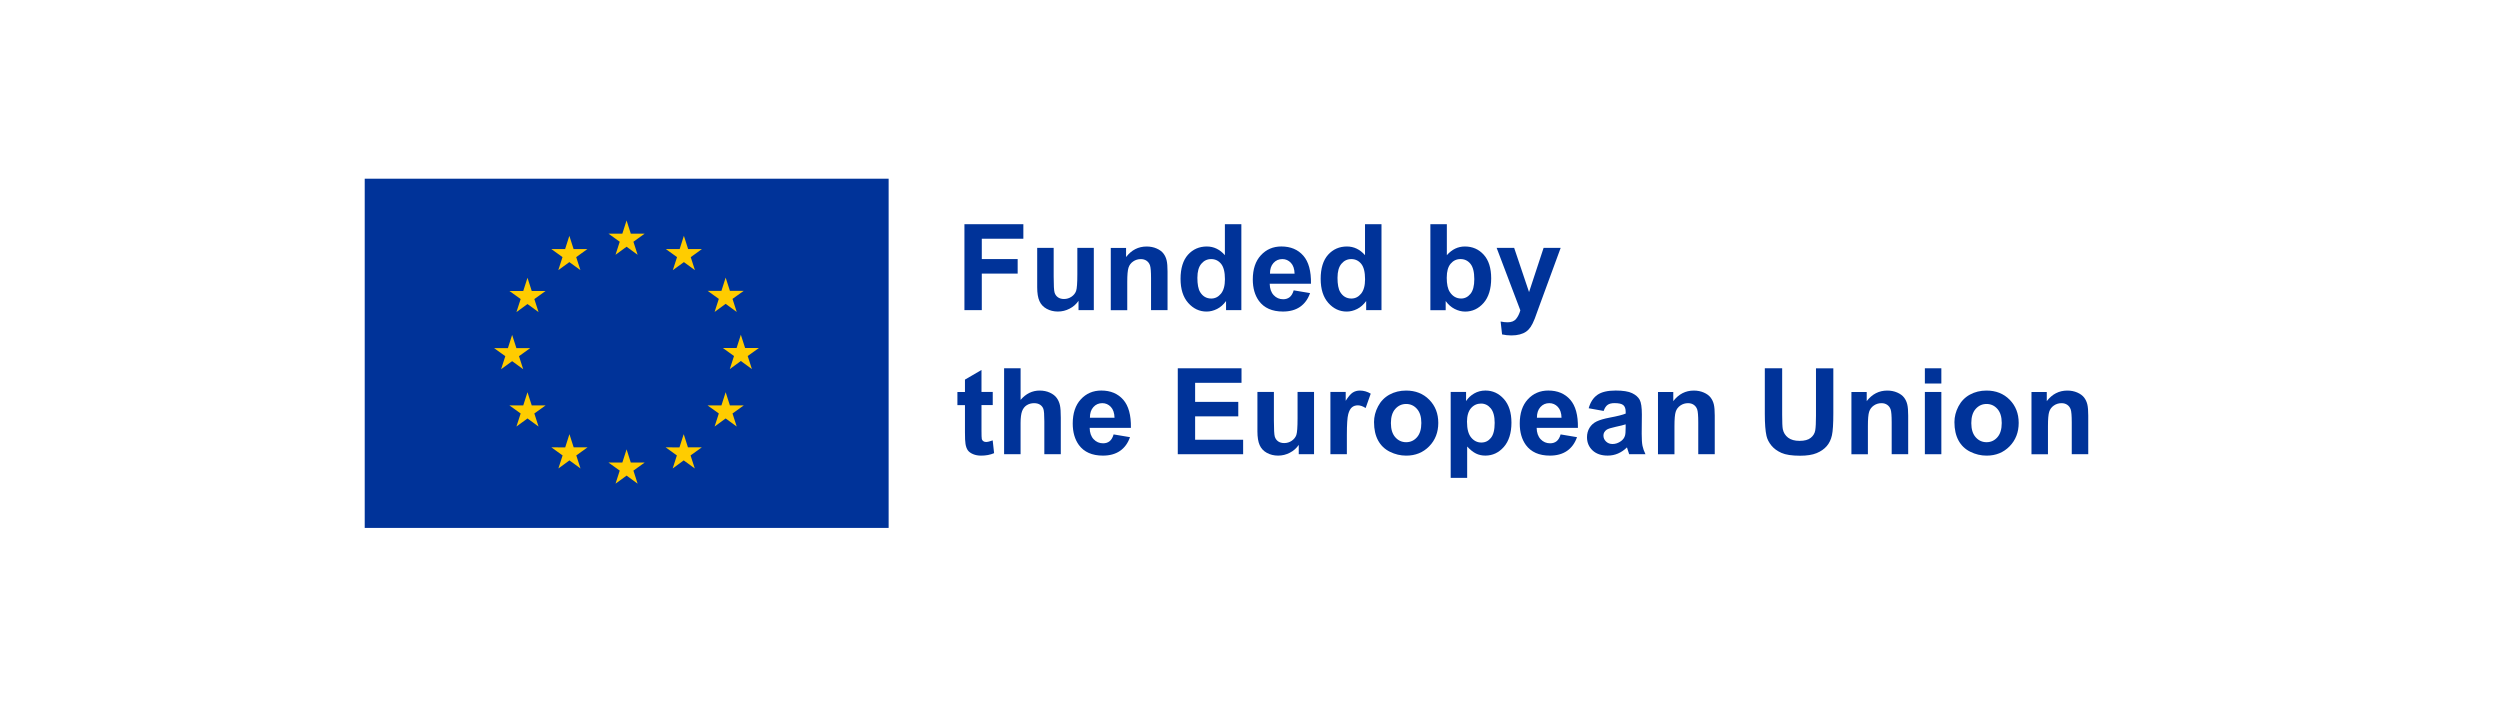 <svg width="245" height="70" viewBox="0 0 245 70" fill="none" xmlns="http://www.w3.org/2000/svg">
<rect width="245" height="70" fill="white"/>
<g clip-path="url(#clip0_24_524)">
<path d="M212.1 14.7H32.9V54.6H212.1V14.7Z" fill="white"/>
<path d="M88.114 16.517H34.716V52.77H88.114V16.517Z" fill="white"/>
<path d="M87.086 17.513H35.742V51.736H87.086V17.513Z" fill="#003399"/>
<path d="M60.32 24.969L61.403 24.18L62.487 24.969L62.075 23.691L63.175 22.9H61.819L61.403 21.605L60.988 22.902L59.632 22.9L60.733 23.691L60.32 24.969Z" fill="#FFCC00"/>
<path d="M54.714 26.475L55.796 25.686L56.881 26.475L56.468 25.197L57.569 24.406H56.211L55.796 23.111L55.382 24.407L54.026 24.406L55.125 25.197L54.714 26.475Z" fill="#FFCC00"/>
<path d="M51.694 27.222L51.279 28.518L49.923 28.517L51.024 29.308L50.611 30.585L51.694 29.796L52.778 30.585L52.365 29.308L53.466 28.517H52.11L51.694 27.222Z" fill="#FFCC00"/>
<path d="M50.189 35.395L51.272 36.184L50.861 34.906L51.96 34.115H50.606L50.189 32.821L49.775 34.119L48.419 34.115L49.519 34.906L49.107 36.184L50.189 35.395Z" fill="#FFCC00"/>
<path d="M52.11 39.732L51.694 38.436L51.279 39.732H49.923L51.024 40.521L50.611 41.801L51.694 41.008L52.778 41.801L52.365 40.521L53.466 39.732H52.11Z" fill="#FFCC00"/>
<path d="M56.22 43.841L55.805 42.547L55.391 43.843L54.035 43.841L55.134 44.632L54.723 45.91L55.805 45.119L56.888 45.91L56.477 44.632L57.576 43.841H56.22Z" fill="#FFCC00"/>
<path d="M61.819 45.331L61.405 44.035L60.99 45.331H59.634L60.733 46.12L60.322 47.4L61.405 46.608L62.487 47.4L62.075 46.12L63.175 45.331H61.819Z" fill="#FFCC00"/>
<path d="M67.419 43.841L67.004 42.547L66.588 43.843L65.234 43.841L66.333 44.632L65.922 45.91L67.004 45.119L68.089 45.91L67.674 44.632L68.775 43.841H67.419Z" fill="#FFCC00"/>
<path d="M71.531 39.732L71.114 38.436L70.7 39.732H69.344L70.444 40.521L70.031 41.801L71.114 41.008L72.198 41.801L71.786 40.521L72.886 39.732H71.531Z" fill="#FFCC00"/>
<path d="M74.375 34.101H73.019L72.602 32.805L72.188 34.102L70.832 34.101L71.932 34.89L71.521 36.17L72.602 35.377L73.687 36.17L73.274 34.89L74.375 34.101Z" fill="#FFCC00"/>
<path d="M70.031 30.569L71.114 29.778L72.198 30.569L71.786 29.291L72.886 28.502H71.531L71.114 27.206L70.7 28.504L69.344 28.502L70.444 29.291L70.031 30.569Z" fill="#FFCC00"/>
<path d="M67.021 23.111L66.606 24.409L65.25 24.406L66.349 25.199L65.936 26.477L67.022 25.686L68.103 26.477L67.692 25.199L68.793 24.406H67.435L67.021 23.111Z" fill="#FFCC00"/>
<path d="M94.514 30.395V21.973H100.289V23.398H96.216V25.39H99.731V26.815H96.216V30.393H94.516L94.514 30.395Z" fill="#003399"/>
<path d="M105.695 30.395V29.481C105.472 29.807 105.181 30.064 104.819 30.25C104.456 30.439 104.074 30.531 103.673 30.531C103.271 30.531 102.894 30.441 102.57 30.261C102.244 30.082 102.009 29.829 101.864 29.503C101.719 29.177 101.645 28.728 101.645 28.153V24.292H103.26V27.096C103.26 27.953 103.289 28.478 103.348 28.672C103.408 28.866 103.515 29.02 103.673 29.132C103.83 29.244 104.029 29.302 104.27 29.302C104.545 29.302 104.793 29.226 105.01 29.076C105.23 28.925 105.378 28.737 105.458 28.513C105.539 28.288 105.579 27.74 105.579 26.867V24.294H107.194V30.395H105.695Z" fill="#003399"/>
<path d="M114.417 30.395H112.802V27.282C112.802 26.623 112.768 26.198 112.699 26.004C112.63 25.81 112.518 25.66 112.362 25.553C112.207 25.447 112.02 25.392 111.803 25.392C111.524 25.392 111.273 25.468 111.05 25.622C110.827 25.776 110.675 25.979 110.594 26.232C110.51 26.486 110.471 26.953 110.471 27.633V30.397H108.856V24.295H110.355V25.191C110.887 24.502 111.557 24.158 112.366 24.158C112.723 24.158 113.049 24.221 113.344 24.35C113.639 24.478 113.862 24.641 114.014 24.84C114.166 25.039 114.271 25.266 114.33 25.519C114.39 25.772 114.419 26.134 114.419 26.605V30.397L114.417 30.395Z" fill="#003399"/>
<path d="M121.652 30.395H120.153V29.499C119.903 29.849 119.61 30.108 119.271 30.278C118.932 30.448 118.59 30.533 118.244 30.533C117.544 30.533 116.943 30.25 116.443 29.686C115.943 29.121 115.694 28.334 115.694 27.322C115.694 26.31 115.936 25.503 116.423 24.963C116.91 24.426 117.524 24.156 118.268 24.156C118.951 24.156 119.539 24.44 120.039 25.007V21.973H121.653V30.395H121.652ZM117.343 27.211C117.343 27.863 117.433 28.334 117.613 28.625C117.873 29.047 118.237 29.257 118.704 29.257C119.075 29.257 119.392 29.099 119.653 28.783C119.914 28.466 120.044 27.995 120.044 27.367C120.044 26.666 119.917 26.162 119.666 25.854C119.414 25.546 119.088 25.39 118.695 25.39C118.302 25.39 117.991 25.543 117.732 25.847C117.473 26.151 117.345 26.607 117.345 27.211H117.343Z" fill="#003399"/>
<path d="M126.777 28.453L128.386 28.723C128.18 29.313 127.852 29.762 127.407 30.07C126.96 30.377 126.402 30.531 125.732 30.531C124.671 30.531 123.886 30.184 123.377 29.492C122.975 28.936 122.774 28.236 122.774 27.389C122.774 26.377 123.038 25.586 123.567 25.014C124.096 24.442 124.764 24.154 125.573 24.154C126.48 24.154 127.197 24.455 127.722 25.054C128.247 25.653 128.497 26.571 128.475 27.809H124.431C124.442 28.288 124.572 28.659 124.822 28.925C125.072 29.192 125.381 29.326 125.752 29.326C126.006 29.326 126.218 29.257 126.39 29.119C126.562 28.982 126.692 28.759 126.781 28.453H126.777ZM126.869 26.822C126.858 26.355 126.737 26 126.507 25.756C126.277 25.514 125.999 25.39 125.669 25.39C125.316 25.39 125.026 25.519 124.796 25.776C124.566 26.033 124.454 26.381 124.458 26.822H126.871H126.869Z" fill="#003399"/>
<path d="M135.384 30.395H133.885V29.499C133.635 29.849 133.342 30.108 133.003 30.278C132.664 30.448 132.322 30.533 131.977 30.533C131.276 30.533 130.675 30.25 130.175 29.686C129.675 29.121 129.426 28.334 129.426 27.322C129.426 26.31 129.668 25.503 130.155 24.963C130.642 24.426 131.256 24.156 132 24.156C132.683 24.156 133.271 24.44 133.771 25.007V21.973H135.386V30.395H135.384ZM131.075 27.211C131.075 27.863 131.165 28.334 131.345 28.625C131.605 29.047 131.969 29.257 132.436 29.257C132.808 29.257 133.124 29.099 133.385 28.783C133.646 28.466 133.776 27.995 133.776 27.367C133.776 26.666 133.649 26.162 133.398 25.854C133.146 25.546 132.82 25.39 132.427 25.39C132.034 25.39 131.723 25.543 131.464 25.847C131.205 26.151 131.077 26.607 131.077 27.211H131.075Z" fill="#003399"/>
<path d="M140.176 30.395V21.973H141.791V25.007C142.289 24.44 142.879 24.156 143.561 24.156C144.304 24.156 144.919 24.426 145.406 24.963C145.893 25.501 146.136 26.274 146.136 27.282C146.136 28.29 145.888 29.127 145.392 29.689C144.896 30.252 144.293 30.535 143.585 30.535C143.236 30.535 142.893 30.448 142.553 30.274C142.214 30.1 141.921 29.843 141.677 29.501V30.397H140.178L140.176 30.395ZM141.78 27.211C141.78 27.843 141.88 28.31 142.079 28.612C142.357 29.041 142.73 29.255 143.194 29.255C143.551 29.255 143.853 29.103 144.104 28.799C144.356 28.495 144.481 28.015 144.481 27.36C144.481 26.663 144.354 26.16 144.103 25.852C143.851 25.544 143.527 25.389 143.132 25.389C142.738 25.389 142.424 25.539 142.167 25.839C141.91 26.14 141.782 26.596 141.782 27.21L141.78 27.211Z" fill="#003399"/>
<path d="M146.67 24.294H148.388L149.847 28.625L151.272 24.294H152.945L150.79 30.166L150.405 31.228C150.263 31.585 150.128 31.856 149.999 32.044C149.871 32.233 149.724 32.385 149.557 32.501C149.391 32.618 149.186 32.709 148.942 32.774C148.699 32.839 148.424 32.872 148.118 32.872C147.812 32.872 147.503 32.839 147.204 32.774L147.061 31.51C147.314 31.559 147.542 31.585 147.745 31.585C148.12 31.585 148.399 31.474 148.578 31.253C148.757 31.032 148.897 30.752 148.993 30.412L146.672 24.294H146.67Z" fill="#003399"/>
<path d="M97.289 38.412V39.699H96.186V42.157C96.186 42.655 96.197 42.945 96.217 43.028C96.239 43.111 96.286 43.178 96.36 43.233C96.434 43.287 96.527 43.314 96.634 43.314C96.784 43.314 96.999 43.261 97.284 43.158L97.421 44.411C97.046 44.572 96.621 44.652 96.147 44.652C95.855 44.652 95.593 44.603 95.359 44.505C95.126 44.407 94.954 44.281 94.845 44.127C94.736 43.971 94.66 43.761 94.619 43.499C94.584 43.31 94.566 42.932 94.566 42.36V39.701H93.826V38.414H94.566V37.201L96.186 36.258V38.412H97.289Z" fill="#003399"/>
<path d="M100.019 36.092V39.189C100.54 38.581 101.163 38.275 101.886 38.275C102.257 38.275 102.592 38.343 102.89 38.481C103.189 38.619 103.414 38.796 103.566 39.01C103.718 39.225 103.821 39.462 103.875 39.723C103.931 39.983 103.958 40.387 103.958 40.936V44.514H102.344V41.292C102.344 40.653 102.313 40.246 102.251 40.074C102.19 39.902 102.081 39.764 101.927 39.663C101.772 39.562 101.578 39.511 101.344 39.511C101.076 39.511 100.837 39.576 100.626 39.706C100.416 39.837 100.262 40.032 100.164 40.295C100.066 40.557 100.017 40.945 100.017 41.459V44.514H98.402V36.092H100.017H100.019Z" fill="#003399"/>
<path d="M109.131 42.572L110.74 42.842C110.534 43.432 110.206 43.881 109.761 44.188C109.314 44.496 108.756 44.65 108.086 44.65C107.025 44.65 106.24 44.302 105.731 43.611C105.329 43.055 105.128 42.355 105.128 41.508C105.128 40.496 105.392 39.705 105.921 39.133C106.45 38.561 107.118 38.273 107.927 38.273C108.834 38.273 109.551 38.573 110.076 39.172C110.601 39.772 110.851 40.689 110.829 41.928H106.785C106.795 42.407 106.926 42.778 107.176 43.044C107.425 43.31 107.735 43.444 108.106 43.444C108.36 43.444 108.571 43.376 108.743 43.238C108.915 43.1 109.046 42.878 109.134 42.572H109.131ZM109.223 40.941C109.212 40.474 109.091 40.119 108.861 39.875C108.631 39.632 108.352 39.509 108.023 39.509C107.67 39.509 107.38 39.638 107.15 39.895C106.92 40.152 106.808 40.499 106.812 40.941H109.225H109.223Z" fill="#003399"/>
<path d="M115.422 44.514V36.092H121.668V37.516H117.122V39.384H121.351V40.803H117.122V43.095H121.827V44.514H115.42H115.422Z" fill="#003399"/>
<path d="M127.277 44.514V43.6C127.054 43.926 126.763 44.183 126.4 44.369C126.038 44.558 125.656 44.65 125.254 44.65C124.853 44.65 124.476 44.559 124.152 44.38C123.826 44.201 123.591 43.948 123.446 43.622C123.301 43.296 123.227 42.847 123.227 42.271V38.41H124.842V41.214C124.842 42.072 124.871 42.597 124.93 42.791C124.99 42.985 125.097 43.138 125.254 43.251C125.412 43.363 125.611 43.421 125.852 43.421C126.127 43.421 126.375 43.345 126.592 43.195C126.811 43.044 126.96 42.856 127.04 42.632C127.121 42.407 127.161 41.859 127.161 40.986V38.412H128.776V44.514H127.277Z" fill="#003399"/>
<path d="M131.995 44.514H130.38V38.412H131.879V39.279C132.136 38.87 132.366 38.6 132.57 38.47C132.775 38.34 133.008 38.275 133.269 38.275C133.637 38.275 133.992 38.376 134.332 38.579L133.832 39.987C133.561 39.812 133.307 39.723 133.074 39.723C132.84 39.723 132.655 39.784 132.5 39.909C132.342 40.034 132.219 40.259 132.129 40.584C132.038 40.91 131.993 41.593 131.993 42.63V44.514H131.995Z" fill="#003399"/>
<path d="M134.654 41.377C134.654 40.841 134.786 40.322 135.051 39.821C135.315 39.319 135.69 38.935 136.173 38.671C136.658 38.407 137.199 38.275 137.797 38.275C138.72 38.275 139.477 38.575 140.067 39.174C140.657 39.773 140.952 40.532 140.952 41.446C140.952 42.36 140.654 43.135 140.058 43.741C139.463 44.348 138.713 44.652 137.81 44.652C137.25 44.652 136.716 44.525 136.209 44.273C135.702 44.022 135.315 43.651 135.052 43.162C134.788 42.673 134.656 42.08 134.656 41.379L134.654 41.377ZM136.309 41.462C136.309 42.067 136.452 42.53 136.74 42.852C137.028 43.175 137.381 43.336 137.802 43.336C138.224 43.336 138.577 43.175 138.863 42.852C139.149 42.53 139.291 42.063 139.291 41.451C139.291 40.84 139.147 40.394 138.863 40.072C138.579 39.75 138.224 39.589 137.802 39.589C137.381 39.589 137.028 39.75 136.74 40.072C136.452 40.394 136.309 40.858 136.309 41.462Z" fill="#003399"/>
<path d="M142.171 38.412H143.675V39.308C143.871 39.002 144.135 38.753 144.468 38.561C144.801 38.369 145.171 38.273 145.576 38.273C146.284 38.273 146.887 38.55 147.381 39.105C147.875 39.661 148.122 40.434 148.122 41.426C148.122 42.418 147.872 43.236 147.374 43.801C146.876 44.366 146.273 44.648 145.564 44.648C145.227 44.648 144.921 44.581 144.648 44.447C144.374 44.313 144.084 44.083 143.782 43.758V46.831H142.167V38.409L142.171 38.412ZM143.768 41.359C143.768 42.045 143.903 42.55 144.175 42.878C144.447 43.205 144.778 43.368 145.169 43.368C145.56 43.368 145.857 43.218 146.105 42.918C146.355 42.617 146.478 42.125 146.478 41.439C146.478 40.8 146.349 40.324 146.092 40.014C145.835 39.705 145.518 39.549 145.138 39.549C144.758 39.549 144.416 39.701 144.155 40.005C143.894 40.309 143.764 40.76 143.764 41.357L143.768 41.359Z" fill="#003399"/>
<path d="M152.937 42.572L154.547 42.842C154.34 43.432 154.013 43.881 153.567 44.188C153.12 44.496 152.563 44.65 151.893 44.65C150.832 44.65 150.046 44.302 149.537 43.611C149.136 43.055 148.935 42.355 148.935 41.508C148.935 40.496 149.199 39.705 149.728 39.133C150.256 38.561 150.924 38.273 151.733 38.273C152.64 38.273 153.357 38.573 153.882 39.172C154.407 39.772 154.657 40.689 154.636 41.928H150.591C150.602 42.407 150.732 42.778 150.982 43.044C151.232 43.31 151.542 43.444 151.913 43.444C152.166 43.444 152.378 43.376 152.55 43.238C152.722 43.1 152.852 42.878 152.941 42.572H152.937ZM153.03 40.941C153.019 40.474 152.898 40.119 152.668 39.875C152.438 39.632 152.159 39.509 151.829 39.509C151.476 39.509 151.187 39.638 150.957 39.895C150.727 40.152 150.615 40.499 150.618 40.941H153.032H153.03Z" fill="#003399"/>
<path d="M157.156 40.273L155.691 40.009C155.856 39.419 156.14 38.982 156.542 38.698C156.944 38.414 157.541 38.273 158.334 38.273C159.055 38.273 159.591 38.358 159.944 38.528C160.297 38.698 160.545 38.916 160.688 39.178C160.831 39.44 160.903 39.922 160.903 40.622L160.887 42.507C160.887 43.042 160.912 43.439 160.965 43.692C161.017 43.947 161.113 44.221 161.255 44.511H159.658C159.616 44.404 159.564 44.244 159.502 44.034C159.475 43.938 159.457 43.875 159.444 43.844C159.169 44.112 158.874 44.313 158.559 44.447C158.246 44.581 157.909 44.648 157.554 44.648C156.926 44.648 156.43 44.478 156.069 44.138C155.707 43.797 155.526 43.367 155.526 42.845C155.526 42.501 155.61 42.194 155.774 41.924C155.939 41.654 156.169 41.448 156.466 41.303C156.763 41.16 157.19 41.033 157.75 40.926C158.504 40.785 159.028 40.653 159.317 40.53V40.369C159.317 40.059 159.241 39.837 159.087 39.705C158.934 39.572 158.646 39.506 158.22 39.506C157.932 39.506 157.708 39.562 157.549 39.676C157.387 39.788 157.257 39.987 157.158 40.271L157.156 40.273ZM159.316 41.584C159.109 41.652 158.781 41.736 158.333 41.83C157.884 41.926 157.592 42.02 157.453 42.112C157.243 42.262 157.136 42.451 157.136 42.681C157.136 42.91 157.219 43.102 157.389 43.267C157.558 43.432 157.773 43.513 158.032 43.513C158.323 43.513 158.6 43.417 158.865 43.225C159.06 43.081 159.189 42.901 159.25 42.691C159.292 42.554 159.314 42.291 159.314 41.904V41.582L159.316 41.584Z" fill="#003399"/>
<path d="M168.044 44.514H166.429V41.401C166.429 40.742 166.394 40.316 166.325 40.123C166.257 39.929 166.144 39.779 165.989 39.672C165.833 39.565 165.647 39.511 165.429 39.511C165.15 39.511 164.899 39.587 164.676 39.741C164.453 39.895 164.301 40.097 164.22 40.351C164.137 40.604 164.097 41.071 164.097 41.752V44.516H162.482V38.414H163.981V39.31C164.513 38.62 165.183 38.276 165.992 38.276C166.349 38.276 166.675 38.34 166.97 38.468C167.265 38.597 167.488 38.76 167.64 38.959C167.792 39.158 167.897 39.384 167.957 39.638C168.016 39.891 168.045 40.253 168.045 40.724V44.516L168.044 44.514Z" fill="#003399"/>
<path d="M172.952 36.092H174.652V40.653C174.652 41.377 174.673 41.846 174.715 42.061C174.787 42.405 174.961 42.682 175.234 42.892C175.508 43.102 175.883 43.205 176.359 43.205C176.835 43.205 177.206 43.108 177.45 42.91C177.695 42.713 177.843 42.471 177.892 42.184C177.941 41.897 177.966 41.421 177.966 40.755V36.095H179.666V40.519C179.666 41.531 179.621 42.244 179.529 42.662C179.436 43.081 179.268 43.432 179.02 43.719C178.772 44.007 178.443 44.235 178.03 44.406C177.617 44.576 177.076 44.661 176.409 44.661C175.606 44.661 174.995 44.568 174.579 44.382C174.163 44.196 173.835 43.955 173.594 43.658C173.353 43.361 173.194 43.05 173.118 42.724C173.008 42.241 172.952 41.529 172.952 40.586V36.093V36.092Z" fill="#003399"/>
<path d="M187 44.514H185.385V41.401C185.385 40.742 185.351 40.316 185.282 40.123C185.213 39.929 185.101 39.779 184.945 39.672C184.79 39.565 184.603 39.511 184.386 39.511C184.107 39.511 183.856 39.587 183.633 39.741C183.41 39.895 183.258 40.097 183.177 40.351C183.093 40.604 183.054 41.071 183.054 41.752V44.516H181.439V38.414H182.938V39.31C183.47 38.62 184.14 38.276 184.949 38.276C185.306 38.276 185.632 38.34 185.927 38.468C186.222 38.597 186.445 38.76 186.597 38.959C186.749 39.158 186.854 39.384 186.913 39.638C186.973 39.891 187.002 40.253 187.002 40.724V44.516L187 44.514Z" fill="#003399"/>
<path d="M188.637 37.585V36.092H190.252V37.585H188.637ZM188.637 44.514V38.412H190.252V44.514H188.637Z" fill="#003399"/>
<path d="M191.534 41.377C191.534 40.841 191.666 40.322 191.93 39.821C192.194 39.319 192.569 38.935 193.053 38.671C193.538 38.407 194.079 38.275 194.676 38.275C195.6 38.275 196.357 38.575 196.947 39.174C197.537 39.773 197.832 40.532 197.832 41.446C197.832 42.36 197.533 43.135 196.938 43.741C196.342 44.348 195.593 44.652 194.689 44.652C194.13 44.652 193.596 44.525 193.089 44.273C192.582 44.022 192.194 43.651 191.932 43.162C191.668 42.673 191.535 42.08 191.535 41.379L191.534 41.377ZM193.188 41.462C193.188 42.067 193.331 42.53 193.619 42.852C193.907 43.175 194.26 43.336 194.682 43.336C195.104 43.336 195.457 43.175 195.743 42.852C196.029 42.53 196.17 42.063 196.17 41.451C196.17 40.84 196.027 40.394 195.743 40.072C195.459 39.75 195.104 39.589 194.682 39.589C194.26 39.589 193.907 39.75 193.619 40.072C193.331 40.394 193.188 40.858 193.188 41.462Z" fill="#003399"/>
<path d="M204.646 44.514H203.032V41.401C203.032 40.742 202.997 40.316 202.928 40.123C202.86 39.929 202.747 39.779 202.592 39.672C202.436 39.565 202.249 39.511 202.032 39.511C201.753 39.511 201.502 39.587 201.279 39.741C201.056 39.895 200.904 40.097 200.823 40.351C200.74 40.604 200.7 41.071 200.7 41.752V44.516H199.085V38.414H200.584V39.31C201.116 38.62 201.786 38.276 202.595 38.276C202.952 38.276 203.278 38.34 203.573 38.468C203.868 38.597 204.091 38.76 204.243 38.959C204.395 39.158 204.5 39.384 204.56 39.638C204.619 39.891 204.648 40.253 204.648 40.724V44.516L204.646 44.514Z" fill="#003399"/>
</g>
<defs>
<clipPath id="clip0_24_524">
<rect width="179.2" height="39.9" fill="white" transform="translate(32.9 14.7)"/>
</clipPath>
</defs>
</svg>

